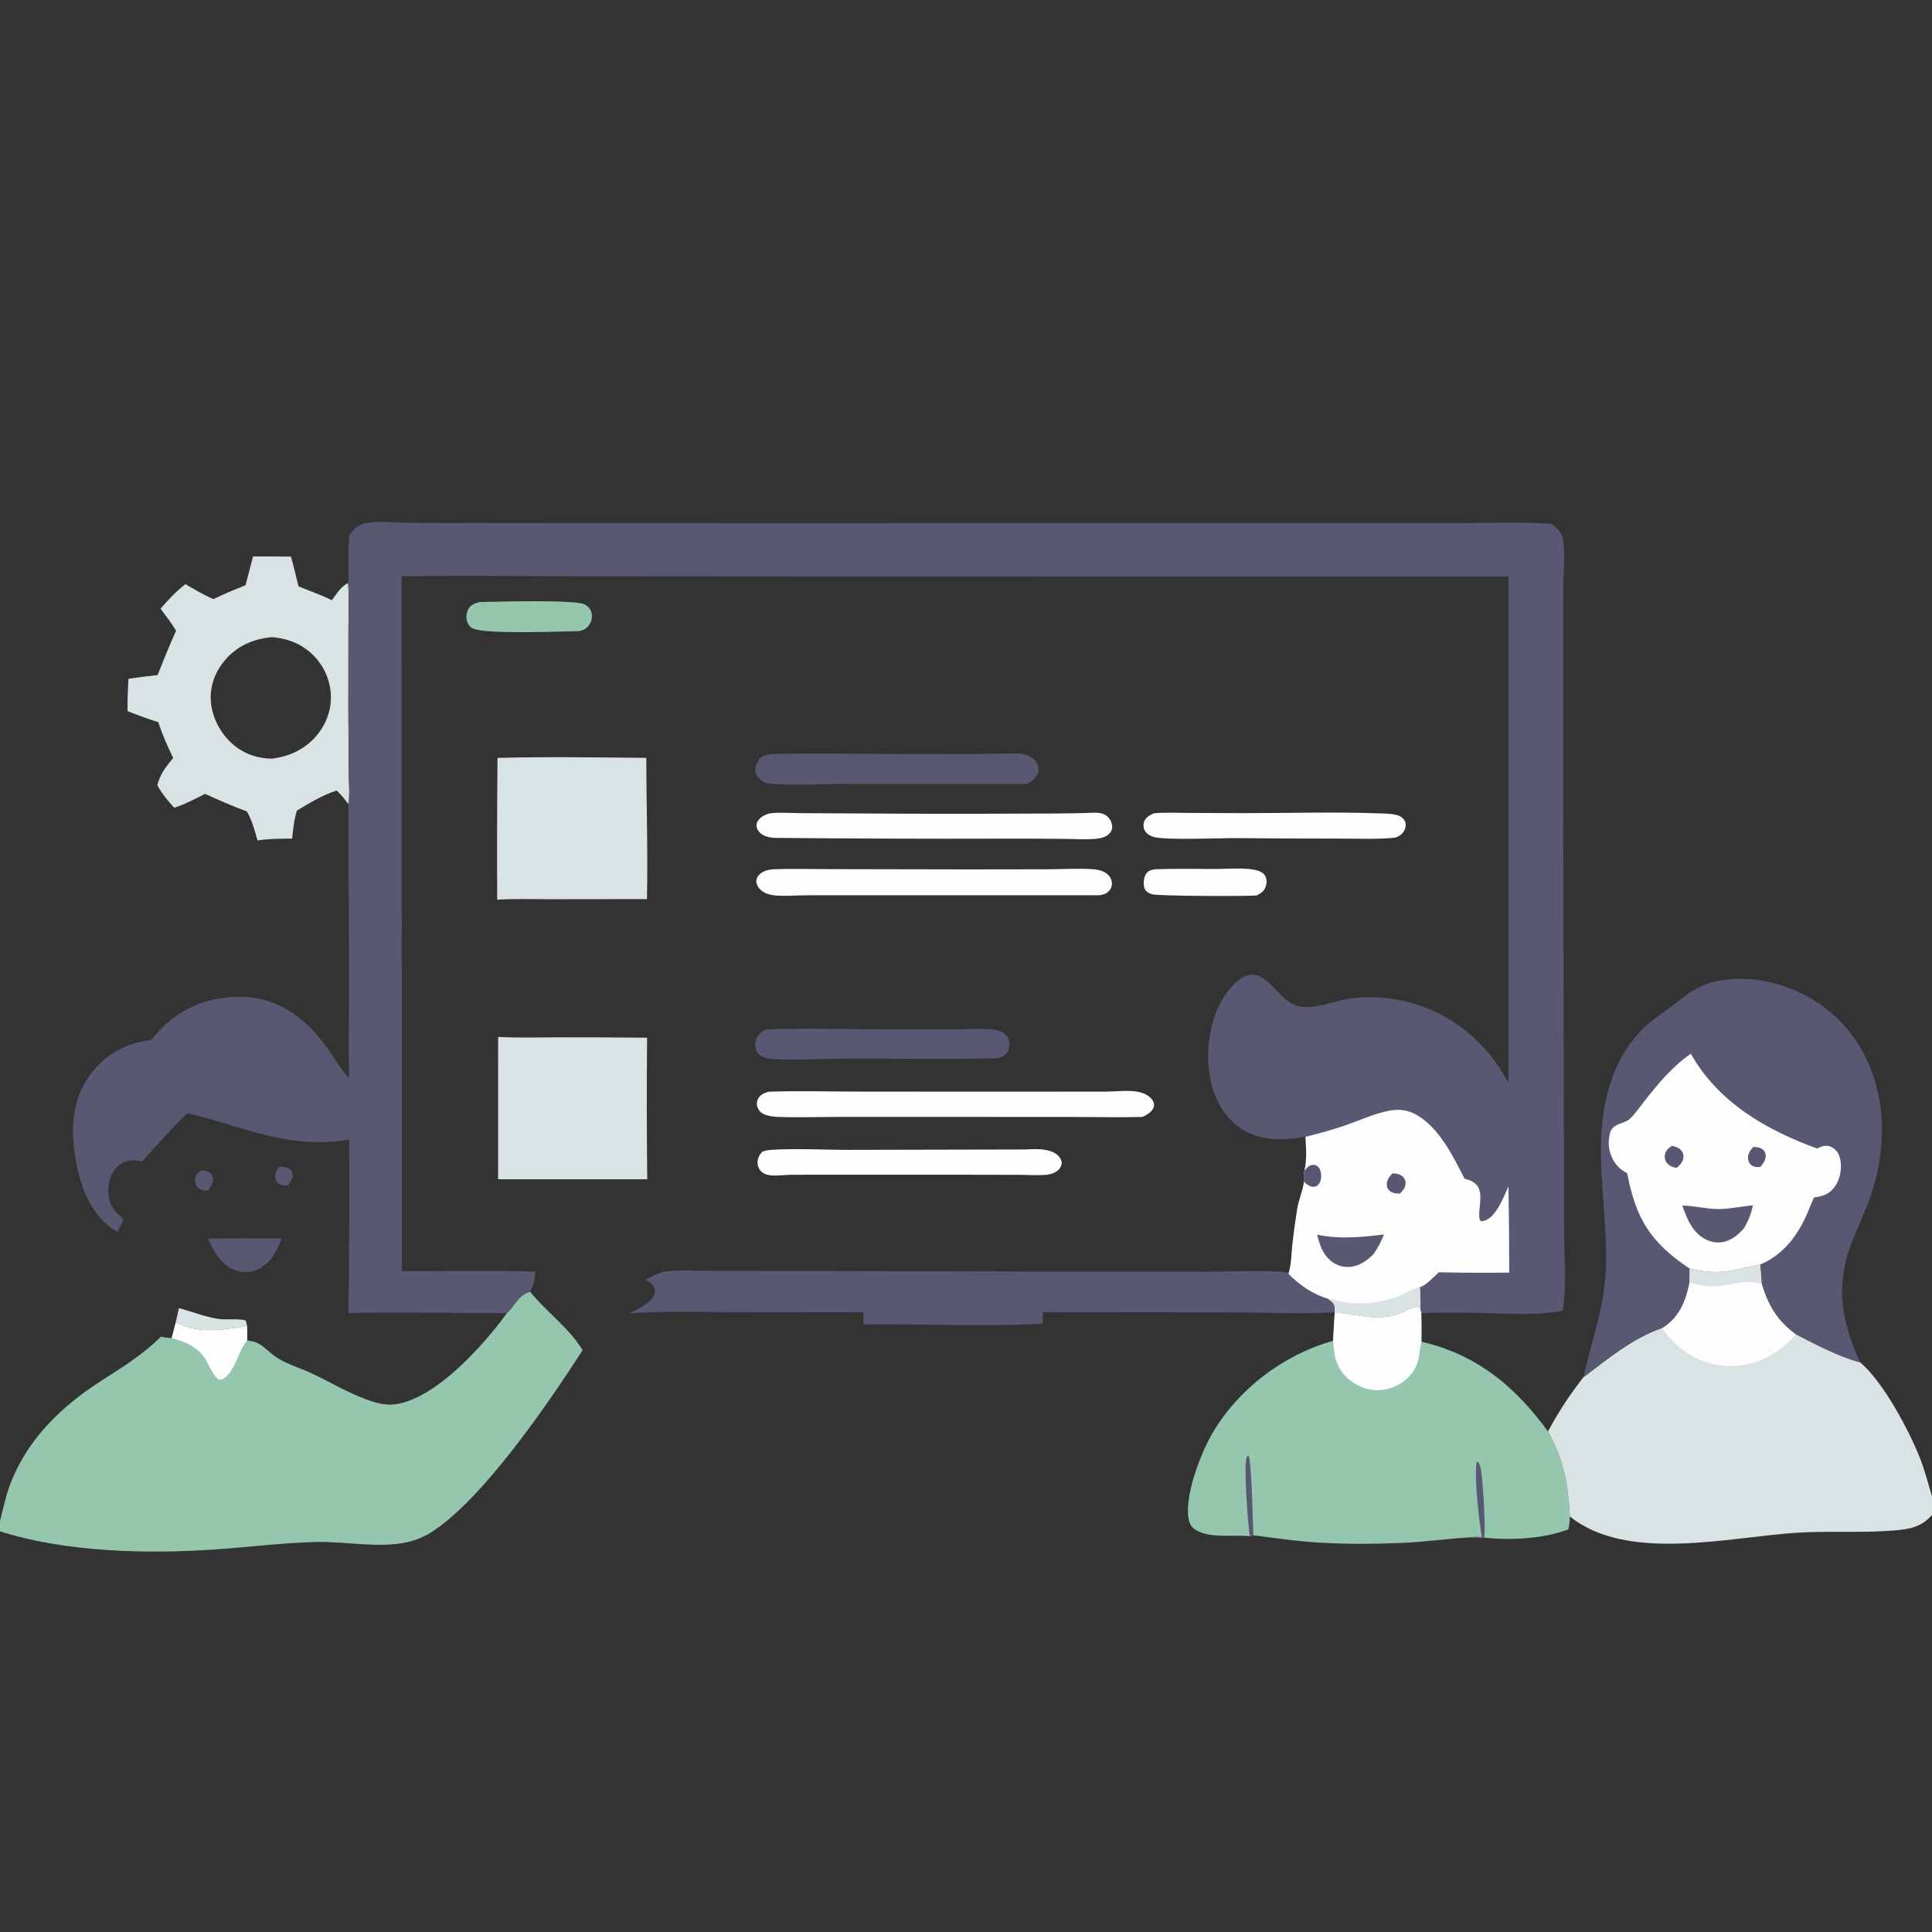 <?xml version="1.0" encoding="utf-8" ?>
<svg xmlns="http://www.w3.org/2000/svg" xmlns:xlink="http://www.w3.org/1999/xlink" width="3669" height="3669">
	<rect width="100%" height="100%" fill="#333333" stroke="none"/>
	<path fill="#FDFDFE" transform="scale(3.583 3.583)" d="M612.193 460.719C623.103 460.348 634.089 460.579 645.008 460.572C651.285 460.567 658.56 459.817 664.688 460.965C666.78 461.358 669.556 462.241 670.611 464.295C671.579 466.181 671.467 468.344 670.709 470.291C669.84 472.518 668.051 473.657 665.974 474.617C661.034 475.063 613.862 475.023 610.502 473.942C608.965 473.447 607.157 472.489 606.596 470.861C605.886 468.807 606.124 465.203 607.321 463.334C608.513 461.472 610.165 461.095 612.193 460.719Z"/>
	<path fill="#95C6AE" transform="scale(3.583 3.583)" d="M254.131 319.108C262.545 318.923 304.557 317.719 309.775 320.313C311.6 321.221 312.928 322.627 313.477 324.613C314.062 326.732 313.62 329.035 312.479 330.895C311.172 333.024 309.457 333.877 307.115 334.497C298.111 334.598 256.561 336.433 250.297 332.931C248.913 332.158 247.965 330.768 247.532 329.266C246.914 327.118 247.251 324.488 248.377 322.557C249.62 320.426 251.909 319.763 254.131 319.108Z"/>
	<path fill="#FDFDFE" transform="scale(3.583 3.583)" d="M611.452 431.068C617.536 430.514 623.802 430.816 629.91 430.864L658.045 430.984C682.708 431.002 707.652 430.205 732.283 431.136C735.012 431.239 738.237 431.287 740.842 432.147C742.54 432.707 744.093 433.836 744.767 435.54C745.323 436.945 745.05 438.591 744.431 439.929C743.39 442.18 741.726 443.137 739.495 443.99C729.931 444.928 719.987 444.479 710.375 444.48Q682.868 444.508 655.363 444.212C646.791 444.176 618.884 445.39 611.862 443.703C609.929 443.239 607.532 441.925 606.655 440.042C605.974 438.578 605.868 437.085 606.401 435.563C607.248 433.149 609.296 432.138 611.452 431.068Z"/>
	<path fill="#585873" transform="scale(3.583 3.583)" d="M405.801 545.614C427.829 544.849 450.126 545.551 472.181 545.579L503.835 545.626C510.632 545.57 517.506 545.201 524.294 545.45C526.137 545.518 528.033 545.797 529.771 546.432C531.887 547.206 533.698 548.592 534.521 550.746C535.28 552.736 535.17 555.328 534.173 557.221C533.089 559.279 531.097 560.243 528.971 560.88C501.764 561.569 474.429 560.956 447.202 561.075C438.565 561.112 413.448 562.331 406.478 560.839C404.303 560.373 402.226 559.255 401.096 557.274C400.09 555.511 400.048 553.421 400.592 551.501C401.466 548.414 403.125 547.17 405.801 545.614Z"/>
	<path fill="#FDFDFE" transform="scale(3.583 3.583)" d="M542.755 609.25C548.164 609.096 555.261 608.377 559.868 611.698C561.34 612.76 562.555 614.316 562.698 616.187C562.803 617.574 562.114 618.883 561.173 619.855C559.43 621.654 556.973 622.46 554.524 622.671C549.868 623.072 544.857 622.698 540.17 622.686L511.325 622.625L419.704 622.635C415.392 622.609 407.048 624.331 403.667 621.117C402.302 619.819 401.513 618.119 401.511 616.234C401.51 613.965 402.529 611.986 404.078 610.397C405.668 609.784 407.063 609.563 408.762 609.452C422.085 608.579 436.868 609.465 450.324 609.45L542.755 609.25Z"/>
	<path fill="#585873" transform="scale(3.583 3.583)" d="M408.064 399.695C433.476 399.002 459.09 399.678 484.522 399.681L520.835 399.613C527.087 399.571 533.414 399.227 539.657 399.43C541.356 399.485 543.082 399.783 544.671 400.396C546.939 401.271 548.882 402.846 549.858 405.11C550.541 406.696 550.68 408.474 550.02 410.091C548.995 412.606 546.462 414.527 544.009 415.485L452.118 415.467C438.567 415.459 424.78 416.304 411.265 415.646C409.037 415.538 406.647 415.335 404.629 414.316C402.72 413.353 401.08 411.696 400.529 409.588C399.936 407.316 400.765 404.826 402.022 402.919C403.461 400.735 405.643 400.194 408.064 399.695Z"/>
	<path fill="#FDFDFE" transform="scale(3.583 3.583)" d="M579.841 430.736C582.062 430.728 584.37 430.915 586.259 432.212C588.008 433.413 589.236 435.577 589.459 437.681C589.628 439.279 589.114 440.632 588.022 441.787C586.312 443.597 583.626 444.297 581.232 444.552C575.745 445.136 569.8 444.659 564.273 444.623Q547.616 444.456 530.958 444.507Q470.916 444.672 410.877 444.1C408.759 443.99 406.697 443.734 404.787 442.751C403.113 441.89 401.512 440.367 401.08 438.469C400.73 436.929 401.269 435.442 402.274 434.284C403.811 432.512 406.658 431.2 408.968 430.983C414.157 430.494 419.851 430.958 425.087 430.991L456.657 431.152Q497.466 431.445 538.276 431.244C552.114 431.168 566.015 431.326 579.841 430.736Z"/>
	<path fill="#FDFDFE" transform="scale(3.583 3.583)" d="M410.055 460.71C420.863 460.339 431.778 460.677 442.597 460.668L512.311 460.8L554.889 460.743C562.713 460.69 570.694 460.234 578.503 460.636C581.004 460.765 583.672 461.227 585.848 462.537C587.577 463.578 588.792 465.124 589.231 467.113C589.595 468.759 589.208 470.424 588.189 471.762C586.737 473.668 584.902 474.205 582.625 474.515L467.37 474.522L428.352 474.51C422.716 474.513 416.788 475.06 411.193 474.643C408.702 474.457 406.158 473.847 404.087 472.394C402.429 471.23 401.039 469.432 400.88 467.35C400.779 466.034 401.291 464.814 402.17 463.856C404.258 461.58 407.108 460.945 410.055 460.71Z"/>
	<path fill="#FDFDFE" transform="scale(3.583 3.583)" d="M407.455 578.622C423.345 578.069 439.416 578.562 455.322 578.579L545.242 578.606L586.429 578.562C591.906 578.551 598.447 577.628 603.754 578.797C606.465 579.394 609.826 580.996 611.141 583.609C611.732 584.784 611.905 585.858 611.397 587.107C610.468 589.388 607.586 591.18 605.385 592.006C593.439 592.33 581.407 592.03 569.454 592.019L500.388 591.983L444.43 591.974C433.834 592.004 423.1 592.382 412.521 591.997C410.025 591.906 407.409 591.627 405.089 590.645C403.293 589.885 401.986 588.495 401.402 586.618C400.935 585.119 401.071 583.599 401.866 582.242C403.171 580.016 405.083 579.291 407.455 578.622Z"/>
	<path fill="#D9E3E3" transform="scale(3.583 3.583)" d="M264.022 549.573C274.339 550.186 284.814 549.816 295.154 549.801Q319.065 549.771 342.974 549.993Q342.631 587.516 343.057 625.037L264.001 625.027L264.022 549.573Z"/>
	<path fill="#D9E3E3" transform="scale(3.583 3.583)" d="M263.686 401.707C289.903 400.992 316.313 401.469 342.547 401.668C342.582 426.592 343.448 451.638 342.895 476.545L292.424 476.608C282.851 476.621 273.08 476.246 263.532 476.876Q263.352 439.29 263.686 401.707Z"/>
	<path fill="#585873" transform="scale(3.583 3.583)" d="M342.073 678.392Q342.741 677.999 343.417 677.62C346.849 675.705 350.658 673.945 354.621 673.669C361.409 673.195 368.437 673.557 375.249 673.561L414.421 673.6L537.558 673.887L640.784 674.003C648.4 674 677.273 672.945 683.065 674.597L682.962 675.232C688.686 681.033 695.828 686.037 703.748 688.299C705.555 689.637 707.235 690.57 707.473 692.993C707.555 693.83 707.504 694.702 707.454 695.54C689.296 696.58 670.864 695.621 652.677 695.547L552.814 695.45L552.603 701.541C521.169 703.338 489.273 701.547 457.77 701.968L457.59 695.522L385.005 695.447C367.907 695.38 350.663 694.865 333.603 696.107C337.775 694.012 343.709 691.27 346.246 687.211C347.065 685.901 347.438 684.419 346.964 682.898C346.221 680.509 344.089 679.543 342.073 678.392Z"/>
	<path fill="#95C6AE" transform="scale(3.583 3.583)" d="M707.454 695.54C718.144 696.386 729.052 700.121 739.789 696.907C742.727 696.028 745.471 694.362 748.368 693.303C749.938 692.73 751.205 692.324 752.811 693.051L753.317 695.943Q753.493 703.541 753.369 711.14C782.755 717.893 803.105 734.871 820.476 758.718C828.991 774.172 831.047 786.37 832.065 803.745C831.992 806.097 831.755 808.26 831.283 810.565C818.084 815.68 800.634 816.449 786.662 815.002L780.102 814.799C767.964 815.391 755.909 817.209 743.765 817.737C726.863 818.472 709.685 818.558 692.815 817.152C683.273 816.357 673.836 814.893 664.338 813.733C664.116 813.791 662.596 814.229 662.395 814.213C653.731 813.263 642.112 815.548 634.285 811.178C632.2 810.014 630.869 808.569 630.254 806.222C627.152 794.385 636.082 771.162 641.983 760.735C655.598 736.675 680.07 718.103 706.578 710.639Q706.942 703.085 707.454 695.54Z"/>
	<path fill="#585873" transform="scale(3.583 3.583)" d="M662.395 814.213C661.349 807.111 659.305 778.542 660.588 773.037C660.812 772.074 660.805 771.999 661.688 771.499C663.42 773.454 664.025 808.225 664.338 813.733C664.116 813.791 662.596 814.229 662.395 814.213Z"/>
	<path fill="#585873" transform="scale(3.583 3.583)" d="M785.357 814.7C783.846 804.774 781.378 784.428 782.615 775.131L783.154 774.585C784.227 775.747 784.645 777.254 784.912 778.788C786.005 785.058 787.1 805.559 786.88 812.011Q786.829 813.511 786.662 815.002L780.102 814.799C781.868 814.296 783.548 814.551 785.357 814.7Z"/>
	<path fill="#FDFDFE" transform="scale(3.583 3.583)" d="M707.454 695.54C718.144 696.386 729.052 700.121 739.789 696.907C742.727 696.028 745.471 694.362 748.368 693.303C749.938 692.73 751.205 692.324 752.811 693.051L753.317 695.943Q753.493 703.541 753.369 711.14C751.832 717.68 752.625 722.592 747.949 728.335Q747.579 728.786 747.188 729.218Q746.796 729.649 746.383 730.061Q745.97 730.472 745.537 730.863Q745.104 731.253 744.652 731.621Q744.2 731.989 743.73 732.334Q743.26 732.679 742.773 733Q742.286 733.321 741.784 733.617Q741.282 733.914 740.766 734.184Q740.25 734.455 739.72 734.7Q739.191 734.944 738.65 735.162Q738.109 735.379 737.558 735.57Q737.007 735.76 736.447 735.922Q735.887 736.085 735.32 736.219Q734.753 736.353 734.179 736.459Q733.606 736.564 733.028 736.641Q732.45 736.717 731.869 736.765C725.551 737.271 719.307 734.953 714.584 730.782C708.206 725.151 707.059 718.654 706.578 710.639Q706.942 703.085 707.454 695.54Z"/>
	<path fill="#D9E3E3" transform="scale(3.583 3.583)" d="M895.461 672.334C912.061 676.16 916.856 673.437 932.986 670.2L933.814 680.522C937.311 691.869 942.084 700.132 951.871 707.159C962.557 712.7 974.291 718.953 985.953 722.074C998.187 732.46 1011.99 758.297 1017.9 773.532C1020.39 779.947 1021.98 786.538 1024 793.094L1024 802.918C1018.38 809.517 1011.88 810.553 1003.65 811.211C986.599 812.573 969.277 811.309 952.165 812.398C916.61 814.659 862.406 828.271 832.065 803.745C831.047 786.37 828.991 774.172 820.476 758.718C826.015 748.273 831.973 739.351 839.185 730.008C852.749 719.823 864.645 709.677 880.957 703.823C881.428 703.542 881.904 703.268 882.357 702.96C890.365 697.527 893.693 688.695 895.43 679.585L895.461 672.334Z"/>
	<path fill="#FDFDFE" transform="scale(3.583 3.583)" d="M895.461 672.334C912.061 676.16 916.856 673.437 932.986 670.2L933.814 680.522C937.311 691.869 942.084 700.132 951.871 707.159C949.131 710.756 945.044 714.038 941.307 716.55C931.719 722.999 920.306 725.475 908.933 723.183C897.45 720.869 887.391 713.493 880.957 703.823C881.428 703.542 881.904 703.268 882.357 702.96C890.365 697.527 893.693 688.695 895.43 679.585L895.461 672.334Z"/>
	<path fill="#D9E3E3" transform="scale(3.583 3.583)" d="M895.461 672.334C912.061 676.16 916.856 673.437 932.986 670.2L933.814 680.522L931.5 679.972C920.279 677.323 911.873 685.613 895.43 679.585L895.461 672.334Z"/>
	<path fill="#95C6AE" transform="scale(3.583 3.583)" d="M268.69 695.961C272.723 692.271 275.2 685.765 281.04 684.688C289.584 695.362 301.842 703.952 308.788 715.656C290.832 743.459 255.934 794.778 228.552 812.155Q227.07 813.099 225.51 813.907Q223.95 814.714 222.324 815.379Q220.697 816.044 219.018 816.56Q217.339 817.076 215.62 817.44C200.201 820.753 182.998 816.855 167.26 817.286C149.625 817.77 132.137 819.972 114.556 821.206C78.25 823.753 34.809 822.739 0 811.64L0 806.134C1.622 799.783 2.913 793.423 5.199 787.258C14.121 763.197 32.353 745.504 53.57 731.914C64.729 724.767 75.836 717.904 85.276 708.474C87.171 708.888 89.024 709.108 90.955 709.276C91.792 706.54 92.422 703.735 93.112 700.959C102.558 705.657 111.419 705.565 121.737 704.228C124.451 703.877 127.713 703.644 130.291 702.731C130.497 702.658 130.701 702.579 130.906 702.502C130.974 705.134 131.143 707.797 130.925 710.423C131.798 710.572 132.668 710.735 133.539 710.895C138.733 711.848 141.739 716.07 145.863 718.972C151.252 722.765 158.832 724.947 164.864 727.758C175.769 732.839 186.306 739.447 197.858 742.991C202.014 744.266 205.885 744.872 210.237 744.176C231.415 740.786 256.344 713.017 268.69 695.961Z"/>
	<path fill="#FDFDFE" transform="scale(3.583 3.583)" d="M93.112 700.959C102.558 705.657 111.419 705.565 121.737 704.228C124.451 703.877 127.713 703.644 130.291 702.731C130.497 702.658 130.701 702.579 130.906 702.502C130.974 705.134 131.143 707.797 130.925 710.423C126.317 716.091 124.682 726.401 118.775 730.55C117.665 731.33 117.074 731.284 115.785 731.076C112.591 728.404 110.73 723.467 108.583 719.961C105.208 714.45 98.021 710.888 91.841 709.466C91.547 709.398 91.251 709.339 90.955 709.276C91.792 706.54 92.422 703.735 93.112 700.959Z"/>
	<path fill="#585873" transform="scale(3.583 3.583)" d="M148.001 618.427C150.002 618.387 151.875 618.326 153.558 619.613C154.628 620.431 155.032 621.377 155.151 622.69C155.351 624.899 153.856 626.598 152.588 628.21C150.818 628.386 149.284 628.43 147.74 627.329C146.605 626.518 145.982 625.315 145.855 623.946C145.641 621.648 146.666 620.184 148.001 618.427Z"/>
	<path fill="#585873" transform="scale(3.583 3.583)" d="M106.32 620.449C108.182 620.491 109.917 620.555 111.407 621.855C112.272 622.61 112.783 623.625 112.865 624.77C113.054 627.403 111.596 629.25 109.993 631.154C107.781 631.067 106.043 630.881 104.527 629.109C103.603 628.03 103.27 626.822 103.374 625.416C103.547 623.075 104.692 621.964 106.32 620.449Z"/>
	<path fill="#D9E3E3" transform="scale(3.583 3.583)" d="M94.847 693.292C101.717 695.188 108.516 697.971 115.582 699.016C120.312 699.716 125.42 698.747 130.051 699.784C130.512 700.713 130.724 701.482 130.906 702.502C130.701 702.579 130.497 702.658 130.291 702.731C127.713 703.644 124.451 703.877 121.737 704.228C111.419 705.565 102.558 705.657 93.112 700.959L94.847 693.292Z"/>
	<path fill="#585873" transform="scale(3.583 3.583)" d="M110.381 656.511C123.316 656.181 136.287 656.328 149.226 656.373C147.564 660.977 145.87 664.543 142.77 668.346C140.79 670.164 138.674 671.945 136.191 673.032C132.189 674.784 127.912 674.722 123.926 672.953C116.968 669.866 112.956 663.33 110.381 656.511Z"/>
	<path fill="#D9E3E3" transform="scale(3.583 3.583)" d="M134.117 294.952Q144.151 294.871 154.184 295.01C155.755 300.176 156.833 305.545 158.227 310.771C164.164 313.242 170.097 315.251 175.878 318.129C178.731 314.466 180.266 311.253 184.522 308.962C185.087 316.975 184.698 325.197 184.675 333.233L184.642 377.165L184.843 409.828C184.879 415.065 185.502 421.098 184.672 426.238C182.73 423.598 180.813 421.276 178.453 418.996C171.283 421.26 163.831 425.733 157.382 429.61C155.888 434.378 155.327 439.525 154.845 444.48C148.694 444.49 142.581 444.51 136.488 445.469C135.004 440.114 133.592 434.956 130.867 430.083C123.325 427.335 116.018 424.088 108.715 420.769C103.361 423.43 98.057 426.302 92.349 428.126C88.884 424.38 85.877 420.678 83.381 416.211C84.758 410.363 88.048 406.268 91.79 401.752C88.802 395.536 85.974 389.333 83.916 382.735C78.36 381.078 72.998 379.015 67.605 376.901C67.472 371.187 67.812 365.481 68.076 359.775Q75.785 358.625 83.536 357.796C86.659 349.897 89.764 342.076 93.316 334.354C90.936 330.238 87.911 326.442 85.103 322.608C89.062 317.919 93.442 313.415 98.26 309.608C103.144 312.411 107.946 315.339 113.144 317.532C118.714 314.812 124.395 312.483 130.142 310.17L134.117 294.952ZM144.1 337.696C134.039 338.669 125.426 342.406 118.882 350.333C113.751 356.549 110.974 364.382 111.821 372.486C112.746 381.333 117.575 389.919 124.542 395.421C130.221 399.906 136.917 402.045 144.123 402.097C153.937 400.899 162.533 396.698 168.674 388.774C173.858 382.085 176.288 373.836 175.099 365.4Q174.986 364.608 174.833 363.823Q174.681 363.038 174.489 362.262Q174.298 361.485 174.068 360.719Q173.838 359.953 173.57 359.199Q173.302 358.446 172.997 357.707Q172.692 356.967 172.35 356.244Q172.008 355.521 171.631 354.816Q171.253 354.111 170.841 353.426Q170.429 352.74 169.983 352.076Q169.537 351.412 169.059 350.771Q168.58 350.131 168.07 349.514Q167.56 348.898 167.02 348.308Q166.48 347.718 165.911 347.156Q165.343 346.594 164.747 346.061Q164.15 345.528 163.528 345.025Q162.906 344.522 162.26 344.051C156.805 340.055 150.77 338.272 144.1 337.696Z"/>
	<path fill="#585873" transform="scale(3.583 3.583)" d="M839.185 730.008C843.324 711.94 849.897 693.682 851.002 675.121C853.068 640.425 842.248 605.66 854.333 571.72C858.439 560.191 865.161 549.628 874.637 541.788C878.058 538.959 881.847 536.586 885.363 533.873C890.469 529.932 895.438 525.631 901.332 522.897C915.178 516.473 933.575 518.262 947.519 523.423Q948.394 523.739 949.26 524.077Q950.127 524.415 950.985 524.775Q951.843 525.135 952.691 525.516Q953.54 525.897 954.379 526.3Q955.218 526.702 956.046 527.126Q956.874 527.549 957.692 527.993Q958.509 528.437 959.315 528.901Q960.121 529.366 960.916 529.85Q961.71 530.335 962.492 530.839Q963.273 531.343 964.042 531.867Q964.811 532.391 965.566 532.934Q966.322 533.477 967.063 534.038Q967.805 534.6 968.532 535.18Q969.259 535.76 969.972 536.358Q970.684 536.957 971.381 537.572Q972.079 538.188 972.76 538.822Q973.442 539.455 974.107 540.105Q974.772 540.755 975.421 541.422Q976.07 542.088 976.702 542.771Q977.334 543.454 977.948 544.152Q978.563 544.85 979.16 545.564Q979.757 546.278 980.335 547.006Q980.914 547.734 981.474 548.477Q982.035 549.22 982.576 549.976Q983.118 550.733 983.64 551.502Q984.162 552.272 984.665 553.055Q985.168 553.838 985.651 554.633Q986.134 555.428 986.596 556.235Q987.059 557.042 987.502 557.86Q987.944 558.678 988.366 559.507Q988.788 560.337 989.189 561.176Q989.589 562.016 989.969 562.865C1000.22 585.462 999.347 611.47 991.227 634.575C988.159 643.306 983.999 651.631 980.81 660.321C972.769 682.232 976.297 701.436 985.953 722.074C974.291 718.953 962.557 712.7 951.871 707.159C942.084 700.132 937.311 691.869 933.814 680.522L932.986 670.2C916.856 673.437 912.061 676.16 895.461 672.334L895.43 679.585C893.693 688.695 890.365 697.527 882.357 702.96C881.904 703.268 881.428 703.542 880.957 703.823C864.645 709.677 852.749 719.823 839.185 730.008Z"/>
	<path fill="#FDFDFE" transform="scale(3.583 3.583)" d="M862.432 621.851C860.214 620.639 858.387 619.403 856.792 617.407Q856.49 617.033 856.208 616.644Q855.926 616.255 855.665 615.852Q855.403 615.449 855.163 615.033Q854.923 614.617 854.704 614.189Q854.486 613.761 854.289 613.322Q854.093 612.884 853.92 612.436Q853.747 611.988 853.597 611.531Q853.447 611.075 853.321 610.611Q853.195 610.147 853.092 609.678Q852.99 609.208 852.913 608.734Q852.835 608.26 852.782 607.782Q852.729 607.305 852.7 606.825Q852.672 606.346 852.668 605.865Q852.665 605.385 852.686 604.905Q852.707 604.425 852.753 603.946Q852.799 603.468 852.87 602.993C853.136 601.271 853.508 599.232 854.735 597.915C857.21 595.26 861.522 595.354 864.216 592.676C866.994 589.913 869.347 586.46 871.78 583.373C879.226 573.925 886.215 565.449 896.171 558.475C910.642 584.264 936.162 598.943 963.126 608.746C964.176 608.21 965.227 607.695 966.387 607.445C968.334 607.025 970.22 607.479 971.847 608.617C973.943 610.082 975.011 612.48 975.462 614.929C976.306 619.511 975.273 624.972 972.591 628.807C969.629 633.041 966.291 633.929 961.495 634.678C960.31 636.984 959.416 639.491 958.428 641.89C953.407 654.073 945.486 665.018 932.986 670.2C916.856 673.437 912.061 676.16 895.461 672.334L894.861 671.928C874.753 658.295 867.055 645.913 862.432 621.851Z"/>
	<path fill="#585873" transform="scale(3.583 3.583)" d="M929.203 607.917C931.056 607.961 932.924 608.074 934.404 609.352C935.263 610.094 935.763 611.15 935.838 612.277C936.008 614.82 934.589 616.593 933.087 618.474C931.482 618.596 929.861 618.692 928.467 617.727C927.293 616.914 926.765 615.907 926.543 614.522C926.114 611.847 927.586 609.836 929.203 607.917Z"/>
	<path fill="#585873" transform="scale(3.583 3.583)" d="M886.127 607.304C887.897 607.695 889.54 608.145 890.846 609.485C891.811 610.476 892.319 611.641 892.278 613.031C892.196 615.743 890.595 617.232 888.723 618.981C886.651 618.648 884.799 618.088 883.467 616.354C882.471 615.055 882.163 613.525 882.476 611.921C882.933 609.586 884.312 608.632 886.127 607.304Z"/>
	<path fill="#585873" transform="scale(3.583 3.583)" d="M891.696 638.963C897.859 639.063 903.855 640.676 910.005 640.818C916.288 640.963 922.805 639.374 929.091 638.853C928.121 643.451 926.796 646.967 924.316 650.979C922.011 653.756 919.043 656.286 915.644 657.596C911.959 659.017 908.078 658.821 904.522 657.127C897.114 653.598 894.17 646.227 891.696 638.963Z"/>
	<path fill="#585873" transform="scale(3.583 3.583)" d="M185.136 283.546C188.224 279.445 190.516 277.748 195.735 276.991C202.056 276.073 209.184 277.019 215.612 277.103C228.402 277.272 241.202 277.188 253.992 277.2L408.901 277.339L683.712 277.232L771.683 277.287C788.446 277.272 805.26 276.469 821.998 277.616C825.266 279.894 827.716 281.748 828.423 285.916C829.546 292.534 828.849 299.679 828.681 306.373Q828.464 315.776 828.544 325.182L828.546 430.782L828.924 614.98C828.947 629.057 828.85 643.147 829.051 657.222C829.23 669.728 830.267 682.354 828.241 694.762C814.226 697.389 798.481 696.21 784.315 695.877Q768.815 695.554 753.317 695.943L752.811 693.051C751.205 692.324 749.938 692.73 748.368 693.303C745.471 694.362 742.727 696.028 739.789 696.907C729.052 700.121 718.144 696.386 707.454 695.54C707.504 694.702 707.555 693.83 707.473 692.993C707.235 690.57 705.555 689.637 703.748 688.299C695.828 686.037 688.686 681.033 682.962 675.232L683.065 674.597C684.437 670.051 684.432 664.891 684.928 660.18C685.6 653.79 686.502 647.375 687.49 641.026C688.27 636.017 690.461 631.352 691.141 626.328C690.87 624.272 690.89 622.505 691.378 620.491C692.784 614.473 692.215 608.667 691.919 602.557C679.714 604.527 667.176 604.997 656.69 597.438C647.444 590.772 642.674 580.23 641.007 569.192C638.861 554.968 641.736 537.592 650.438 525.858C653.197 522.137 657.903 517.292 662.66 516.642C665.879 516.203 668.751 517.707 671.157 519.713C679.316 526.516 682.273 534.638 694.569 533.698C701.528 533.165 708.065 530.372 714.933 529.349Q715.979 529.201 717.029 529.081Q718.079 528.961 719.132 528.868Q720.184 528.775 721.239 528.709Q722.294 528.644 723.35 528.606Q724.406 528.568 725.463 528.557Q726.519 528.547 727.576 528.564Q728.633 528.581 729.688 528.626Q730.744 528.67 731.798 528.742Q732.853 528.815 733.905 528.914Q734.957 529.014 736.006 529.141Q737.055 529.267 738.1 529.422Q739.146 529.576 740.187 529.757Q741.228 529.939 742.264 530.147Q743.3 530.356 744.33 530.591Q745.36 530.826 746.384 531.088Q747.408 531.351 748.424 531.639Q749.441 531.928 750.449 532.243Q751.458 532.558 752.458 532.899Q753.458 533.241 754.449 533.608Q755.44 533.975 756.421 534.368Q757.402 534.761 758.372 535.179Q759.343 535.598 760.302 536.041Q761.261 536.485 762.208 536.953Q763.156 537.421 764.09 537.914Q765.025 538.407 765.947 538.924Q766.868 539.441 767.776 539.982Q768.684 540.523 769.578 541.087Q770.471 541.651 771.349 542.239Q772.228 542.826 773.091 543.436Q773.953 544.046 774.8 544.679Q775.647 545.311 776.477 545.965Q777.306 546.619 778.119 547.295Q779.76 548.679 781.333 550.141Q782.905 551.602 784.406 553.138Q785.906 554.674 787.33 556.281Q788.755 557.887 790.1 559.56Q791.445 561.234 792.708 562.97Q793.971 564.706 795.148 566.502Q796.326 568.297 797.415 570.147Q798.505 571.997 799.504 573.897L799.5 305.566L433.345 305.501L301.945 305.415C272.246 305.341 242.606 304.928 212.904 305.473L212.977 673.739C236.509 673.794 260.205 673.262 283.717 673.961C283.421 677.835 282.814 681.164 281.04 684.688C275.2 685.765 272.723 692.271 268.69 695.961C240.707 696.061 212.666 695.259 184.695 695.926Q185.318 649.987 185.046 604.044C152.659 609.439 129.543 597.195 99.296 589.989C90.824 598.144 83.096 607.056 75.158 615.728C73.138 615.288 71.072 614.789 68.993 615.051C65.838 615.447 62.925 617.263 60.975 619.739C57.886 623.663 56.851 629.468 57.662 634.321C58.553 639.657 61.323 642.943 65.501 646.041C64.639 648.375 63.45 650.63 62.388 652.881C61.092 652.204 59.829 651.491 58.653 650.619C46.653 641.711 41.735 625.921 39.66 611.744C37.452 596.661 38.567 581.82 48.045 569.284C56.352 558.297 66.863 553.003 80.288 551.104C82.956 547.831 85.682 544.718 88.873 541.94C100.393 531.91 115.84 527.412 130.98 528.471C149.285 529.751 162.83 540.816 173.294 555.196C177.091 560.414 180.33 566.24 184.628 571.053C184.771 571.213 184.918 571.369 185.063 571.528C184.561 554.9 184.978 538.237 184.989 521.603L184.672 426.238C185.502 421.098 184.879 415.065 184.843 409.828L184.642 377.165L184.675 333.233C184.698 325.197 185.087 316.975 184.522 308.962C185.254 300.521 184.296 292.024 185.136 283.546Z"/>
	<path fill="#FDFDFE" transform="scale(3.583 3.583)" d="M691.919 602.557C699.042 600.8 706.012 598.863 712.958 596.495C721.122 593.712 731.259 588.801 739.905 588.264C744.201 587.997 748.163 589.223 751.792 591.486C763.238 598.624 770.256 612.963 776.179 624.665C779.225 625.622 781.831 626.335 783.515 629.315C786.469 634.545 782.292 644.741 784.915 647.277C786.884 647.283 788.88 646.245 790.3 644.909C794.573 640.885 797.105 634.058 799.518 628.798Q799.94 651.649 799.915 674.504Q781.267 674.776 762.623 674.326C759.957 676.721 755.886 681.289 752.532 682.247C752.63 685.757 753.072 689.569 752.811 693.051C751.205 692.324 749.938 692.73 748.368 693.303C745.471 694.362 742.727 696.028 739.789 696.907C729.052 700.121 718.144 696.386 707.454 695.54C707.504 694.702 707.555 693.83 707.473 692.993C707.235 690.57 705.555 689.637 703.748 688.299C695.828 686.037 688.686 681.033 682.962 675.232L683.065 674.597C684.437 670.051 684.432 664.891 684.928 660.18C685.6 653.79 686.502 647.375 687.49 641.026C688.27 636.017 690.461 631.352 691.141 626.328C690.87 624.272 690.89 622.505 691.378 620.491C692.784 614.473 692.215 608.667 691.919 602.557Z"/>
	<path fill="#585873" transform="scale(3.583 3.583)" d="M738.079 621.876C740.033 622.022 741.828 622.174 743.367 623.518C744.521 624.526 745.084 625.905 744.975 627.435C744.812 629.725 743.487 631.094 741.946 632.642C739.752 632.562 737.654 632.457 736.082 630.684C735.356 629.866 735.013 628.858 735.018 627.774C735.032 625.206 736.416 623.667 738.079 621.876Z"/>
	<path fill="#585873" transform="scale(3.583 3.583)" d="M691.378 620.491C692.517 619.205 693.63 617.721 695.436 617.43C696.615 617.24 697.663 617.528 698.552 618.346C700.088 619.759 700.409 622.562 700.174 624.509C699.954 626.332 699.338 627.408 698.004 628.625C696.396 629.124 695.438 629.297 693.907 628.462C692.849 627.886 691.973 627.201 691.141 626.328C690.87 624.272 690.89 622.505 691.378 620.491Z"/>
	<path fill="#D9E3E3" transform="scale(3.583 3.583)" d="M703.748 688.299C706.555 688.503 709.37 689.638 712.174 690.105C721.389 691.642 730.693 690.568 739.557 687.688C743.7 686.342 747.508 683.587 751.654 682.471C751.946 682.392 752.24 682.321 752.532 682.247C752.63 685.757 753.072 689.569 752.811 693.051C751.205 692.324 749.938 692.73 748.368 693.303C745.471 694.362 742.727 696.028 739.789 696.907C729.052 700.121 718.144 696.386 707.454 695.54C707.504 694.702 707.555 693.83 707.473 692.993C707.235 690.57 705.555 689.637 703.748 688.299Z"/>
	<path fill="#585873" transform="scale(3.583 3.583)" d="M698.099 654.42C710.088 656.879 721.49 655.772 733.503 654.3C732.11 658.072 730.276 661.42 728.001 664.724C725.1 667.596 721.967 670.031 717.936 671.058C714.183 672.014 710.244 671.47 706.947 669.415C701.506 666.026 699.572 660.29 698.099 654.42Z"/>
</svg>
